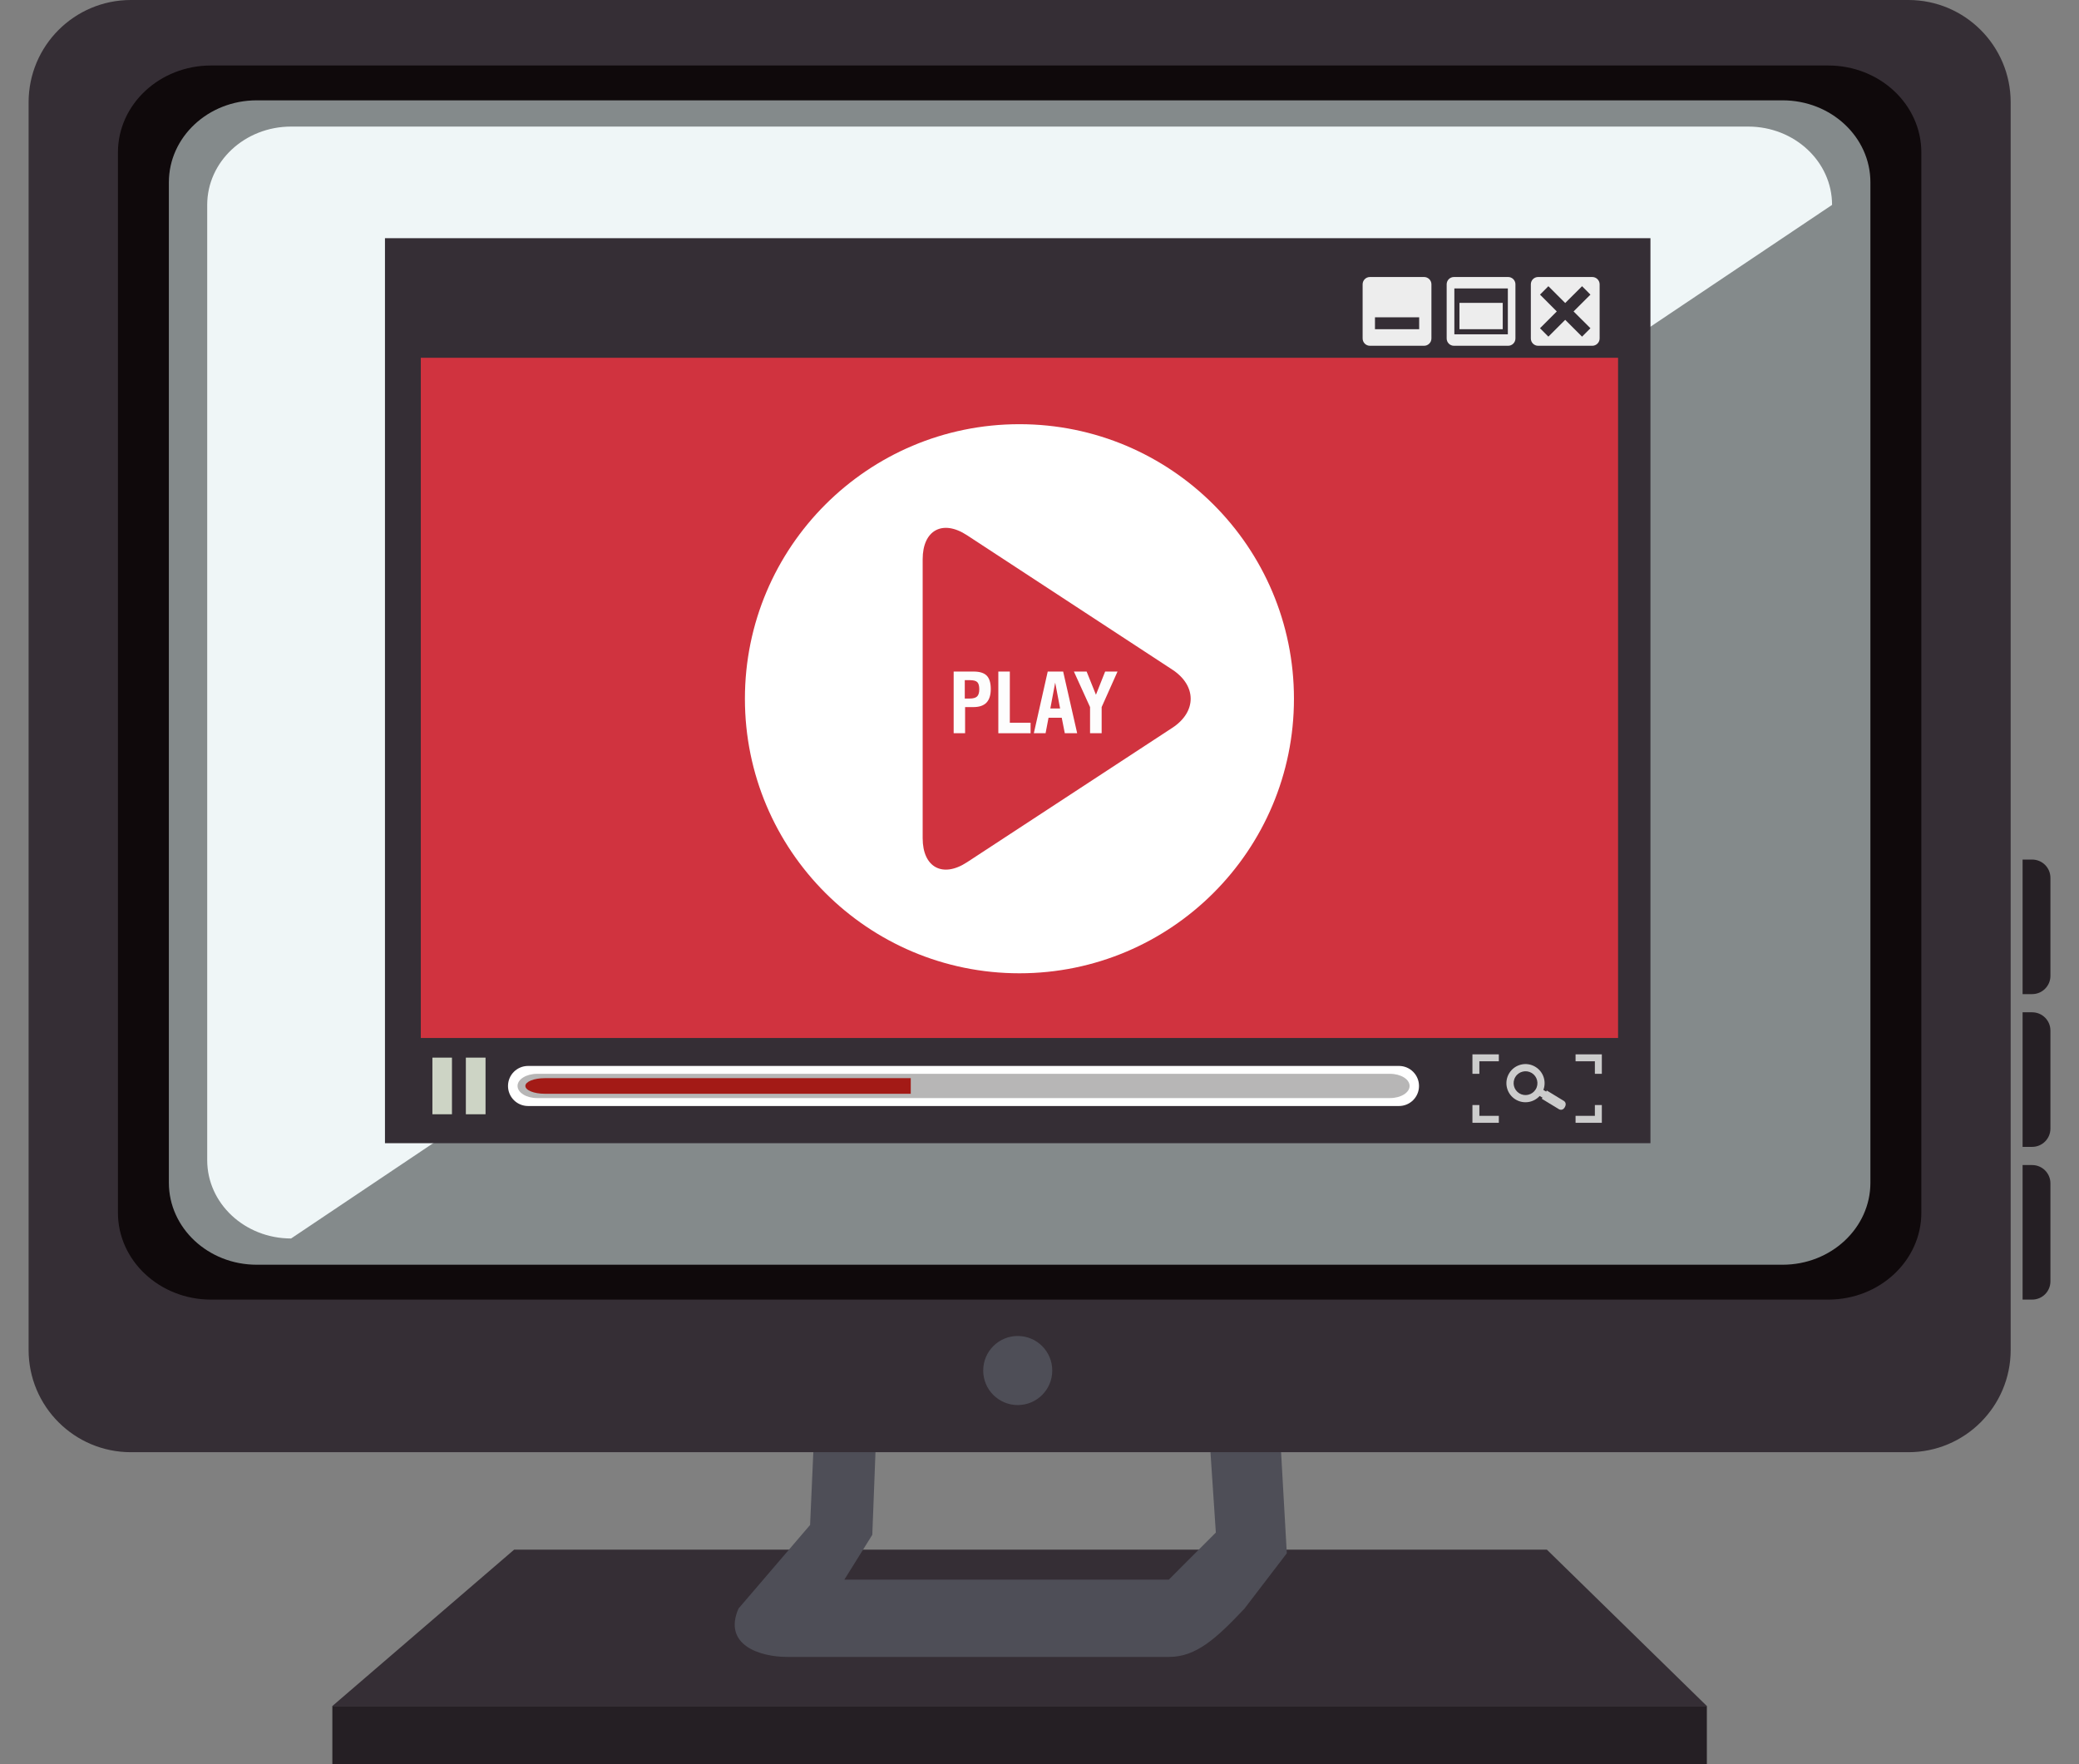 <?xml version="1.0" encoding="UTF-8"?>
<svg xmlns="http://www.w3.org/2000/svg" width="66" height="56" viewBox="0 0 66 56" fill="none">
  <rect x="0" y="0" width="66" height="56" fill="#808080" stroke="none"/>
  <path d="M54.186 54.154H10.551L16.322 49.19H49.107L54.186 54.154Z" fill="#352E35"></path>
  <path d="M54.186 54.153H10.551V56H54.186V54.153Z" fill="#251F24"></path>
  <path d="M38.396 31.526H26.342C25.495 31.526 26.383 32.594 26.383 33.442L25.717 48.407L23.444 51.061C22.941 52.22 24.131 52.595 24.979 52.595H37.119C37.967 52.595 38.61 52.015 39.508 51.061L40.851 49.305L39.931 33.061C39.931 32.213 39.243 31.526 38.396 31.526ZM37.105 50.142H26.806L27.692 48.719L28.191 35.789C28.191 35.188 27.493 34.588 28.094 34.588H36.644C37.245 34.588 37.731 35.075 37.731 35.677L38.598 48.648L37.105 50.142Z" fill="#4E4E57"></path>
  <path d="M63.831 42.85C63.831 44.644 62.377 46.097 60.584 46.097H4.155C2.361 46.097 0.908 44.644 0.908 42.85V3.248C0.908 1.454 2.361 0 4.155 0H60.584C62.377 0 63.831 1.455 63.831 3.248V42.85Z" fill="#352E35"></path>
  <path d="M60.995 38.494C60.995 40.017 59.672 41.253 58.041 41.253H6.699C5.068 41.253 3.744 40.017 3.744 38.494V4.839C3.744 3.315 5.068 2.079 6.699 2.079H58.041C59.672 2.079 60.995 3.315 60.995 4.839V38.494Z" fill="#0F090B"></path>
  <path d="M59.378 37.543C59.378 38.98 58.13 40.146 56.59 40.146H8.149C6.609 40.146 5.361 38.98 5.361 37.543V5.788C5.361 4.351 6.609 3.185 8.149 3.185H56.59C58.13 3.185 59.378 4.35 59.378 5.788V37.543H59.378Z" fill="#848A8B"></path>
  <path d="M9.241 39.313C7.77 39.313 6.578 38.2 6.578 36.827V6.504C6.578 5.131 7.77 4.018 9.241 4.018H55.499C56.969 4.018 58.161 5.131 58.161 6.504L9.241 39.313Z" fill="#EFF6F7"></path>
  <path d="M33.405 43.505C33.405 44.11 32.915 44.601 32.309 44.601C31.703 44.601 31.213 44.11 31.213 43.505C31.213 42.898 31.703 42.408 32.309 42.408C32.915 42.408 33.405 42.898 33.405 43.505Z" fill="#4E4E57"></path>
  <path d="M64.209 41.253H64.513C64.833 41.253 65.093 40.994 65.093 40.673V37.562C65.093 37.242 64.833 36.982 64.513 36.982H64.209V41.253Z" fill="#251F24"></path>
  <path d="M64.209 36.405H64.513C64.833 36.405 65.093 36.145 65.093 35.824V32.713C65.093 32.392 64.833 32.133 64.513 32.133H64.209V36.405Z" fill="#251F24"></path>
  <path d="M64.209 31.556H64.513C64.833 31.556 65.093 31.296 65.093 30.977V27.866C65.093 27.544 64.833 27.285 64.513 27.285H64.209V31.556Z" fill="#251F24"></path>
  <path d="M52.395 7.561H12.221V36.288H52.395V7.561Z" fill="#352E35"></path>
  <path d="M45.442 10.743C45.442 10.872 45.337 10.976 45.209 10.976H43.49C43.362 10.976 43.258 10.872 43.258 10.743V9.025C43.258 8.897 43.362 8.793 43.49 8.793H45.209C45.337 8.793 45.442 8.897 45.442 9.025V10.743Z" fill="#EDEDED"></path>
  <path d="M48.109 10.743C48.109 10.872 48.005 10.976 47.877 10.976H46.158C46.029 10.976 45.926 10.872 45.926 10.743V9.025C45.926 8.897 46.029 8.793 46.158 8.793H47.877C48.005 8.793 48.109 8.897 48.109 9.025V10.743Z" fill="#EDEDED"></path>
  <path d="M50.782 10.743C50.782 10.872 50.676 10.976 50.548 10.976H48.83C48.701 10.976 48.598 10.872 48.598 10.743V9.025C48.598 8.897 48.701 8.793 48.83 8.793H50.548C50.676 8.793 50.782 8.897 50.782 9.025V10.743Z" fill="#EDEDED"></path>
  <path d="M45.053 10.072H43.65V10.45H45.053V10.072Z" fill="#352E35"></path>
  <path d="M50.49 9.352L50.224 9.085L49.689 9.619L49.155 9.085L48.889 9.352L49.422 9.886L48.889 10.419L49.155 10.686L49.689 10.152L50.224 10.686L50.49 10.419L49.955 9.886L50.49 9.352Z" fill="#352E35"></path>
  <path d="M46.17 9.156V9.614V10.612H47.868V9.614V9.156H46.17ZM47.706 10.45H46.332V9.614H47.706V10.45Z" fill="#352E35"></path>
  <path d="M51.367 11.357H13.359V32.949H51.367V11.357Z" fill="#D0333F"></path>
  <path d="M46.964 34.086V33.688H47.582V33.468H46.744V34.086H46.964Z" fill="#CCCCCC"></path>
  <path d="M46.964 35.077H46.744V35.641H47.582V35.42H46.964V35.077Z" fill="#CCCCCC"></path>
  <path d="M50.631 34.086H50.852V33.468H50.018V33.688H50.631V34.086Z" fill="#CCCCCC"></path>
  <path d="M50.631 35.077V35.42H50.018V35.641H50.852V35.077H50.631Z" fill="#CCCCCC"></path>
  <path d="M49.648 34.947L49.105 34.616L49.085 34.651L48.996 34.597C49.097 34.33 48.998 34.02 48.743 33.865C48.459 33.691 48.086 33.781 47.912 34.066C47.736 34.353 47.827 34.726 48.112 34.9C48.367 35.054 48.686 35.001 48.878 34.789L48.968 34.842L48.946 34.878L49.488 35.208C49.488 35.208 49.595 35.278 49.672 35.153C49.758 35.013 49.648 34.947 49.648 34.947ZM48.233 34.706C48.054 34.597 47.998 34.364 48.107 34.186C48.215 34.008 48.449 33.952 48.627 34.06C48.804 34.169 48.861 34.402 48.752 34.58C48.643 34.758 48.41 34.814 48.233 34.706Z" fill="#CCCCCC"></path>
  <path d="M14.348 33.572H13.727V35.37H14.348V33.572Z" fill="#CDD4C5"></path>
  <path d="M15.414 33.572H14.789V35.37H15.414V33.572Z" fill="#CDD4C5"></path>
  <path d="M45.048 34.472C45.048 34.823 44.764 35.108 44.412 35.108H16.764C16.412 35.108 16.127 34.823 16.127 34.472C16.127 34.121 16.412 33.836 16.764 33.836H44.412C44.764 33.836 45.048 34.121 45.048 34.472Z" fill="white"></path>
  <path d="M44.749 34.471C44.749 34.684 44.47 34.856 44.126 34.856H17.053C16.71 34.856 16.43 34.684 16.43 34.471C16.43 34.258 16.71 34.086 17.053 34.086H44.126C44.47 34.086 44.749 34.258 44.749 34.471Z" fill="#B7B6B6"></path>
  <path d="M28.913 34.224H17.29C16.953 34.224 16.678 34.335 16.678 34.471C16.678 34.608 16.953 34.719 17.29 34.719H28.913V34.224Z" fill="#A31A16"></path>
  <path d="M41.078 22.18C41.078 26.993 37.176 30.895 32.363 30.895C27.55 30.895 23.648 26.993 23.648 22.18C23.648 17.366 27.55 13.465 32.363 13.465C37.176 13.465 41.078 17.366 41.078 22.18Z" fill="white"></path>
  <path d="M30.699 27.37C29.926 27.877 29.291 27.534 29.291 26.608V17.752C29.291 16.826 29.926 16.483 30.699 16.99L37.218 21.257C37.993 21.765 37.993 22.595 37.218 23.102L30.699 27.37Z" fill="#D0333F"></path>
  <path d="M30.275 23.275V21.317H30.909C31.102 21.317 31.241 21.361 31.325 21.447C31.41 21.534 31.453 21.675 31.453 21.872C31.453 22.065 31.407 22.209 31.317 22.303C31.227 22.397 31.089 22.445 30.903 22.445H30.638V23.275H30.275ZM30.628 22.174H30.78C30.894 22.174 30.973 22.152 31.019 22.107C31.065 22.063 31.088 21.987 31.088 21.879C31.088 21.77 31.067 21.695 31.025 21.653C30.983 21.611 30.903 21.59 30.785 21.59H30.628V22.174Z" fill="#FDFDFD"></path>
  <path d="M31.693 23.275V21.317H32.058V22.942H32.717V23.275H31.693V23.275Z" fill="#FDFDFD"></path>
  <path d="M32.82 23.275L33.261 21.317H33.751L34.196 23.275H33.803L33.706 22.783H33.287L33.193 23.275H32.82ZM33.344 22.489H33.654L33.498 21.668L33.344 22.489Z" fill="#FDFDFD"></path>
  <path d="M34.605 23.275V22.445L34.092 21.317H34.496L34.792 22.053L35.084 21.317H35.477L34.973 22.445V23.275H34.605Z" fill="#FDFDFD"></path>
</svg>
